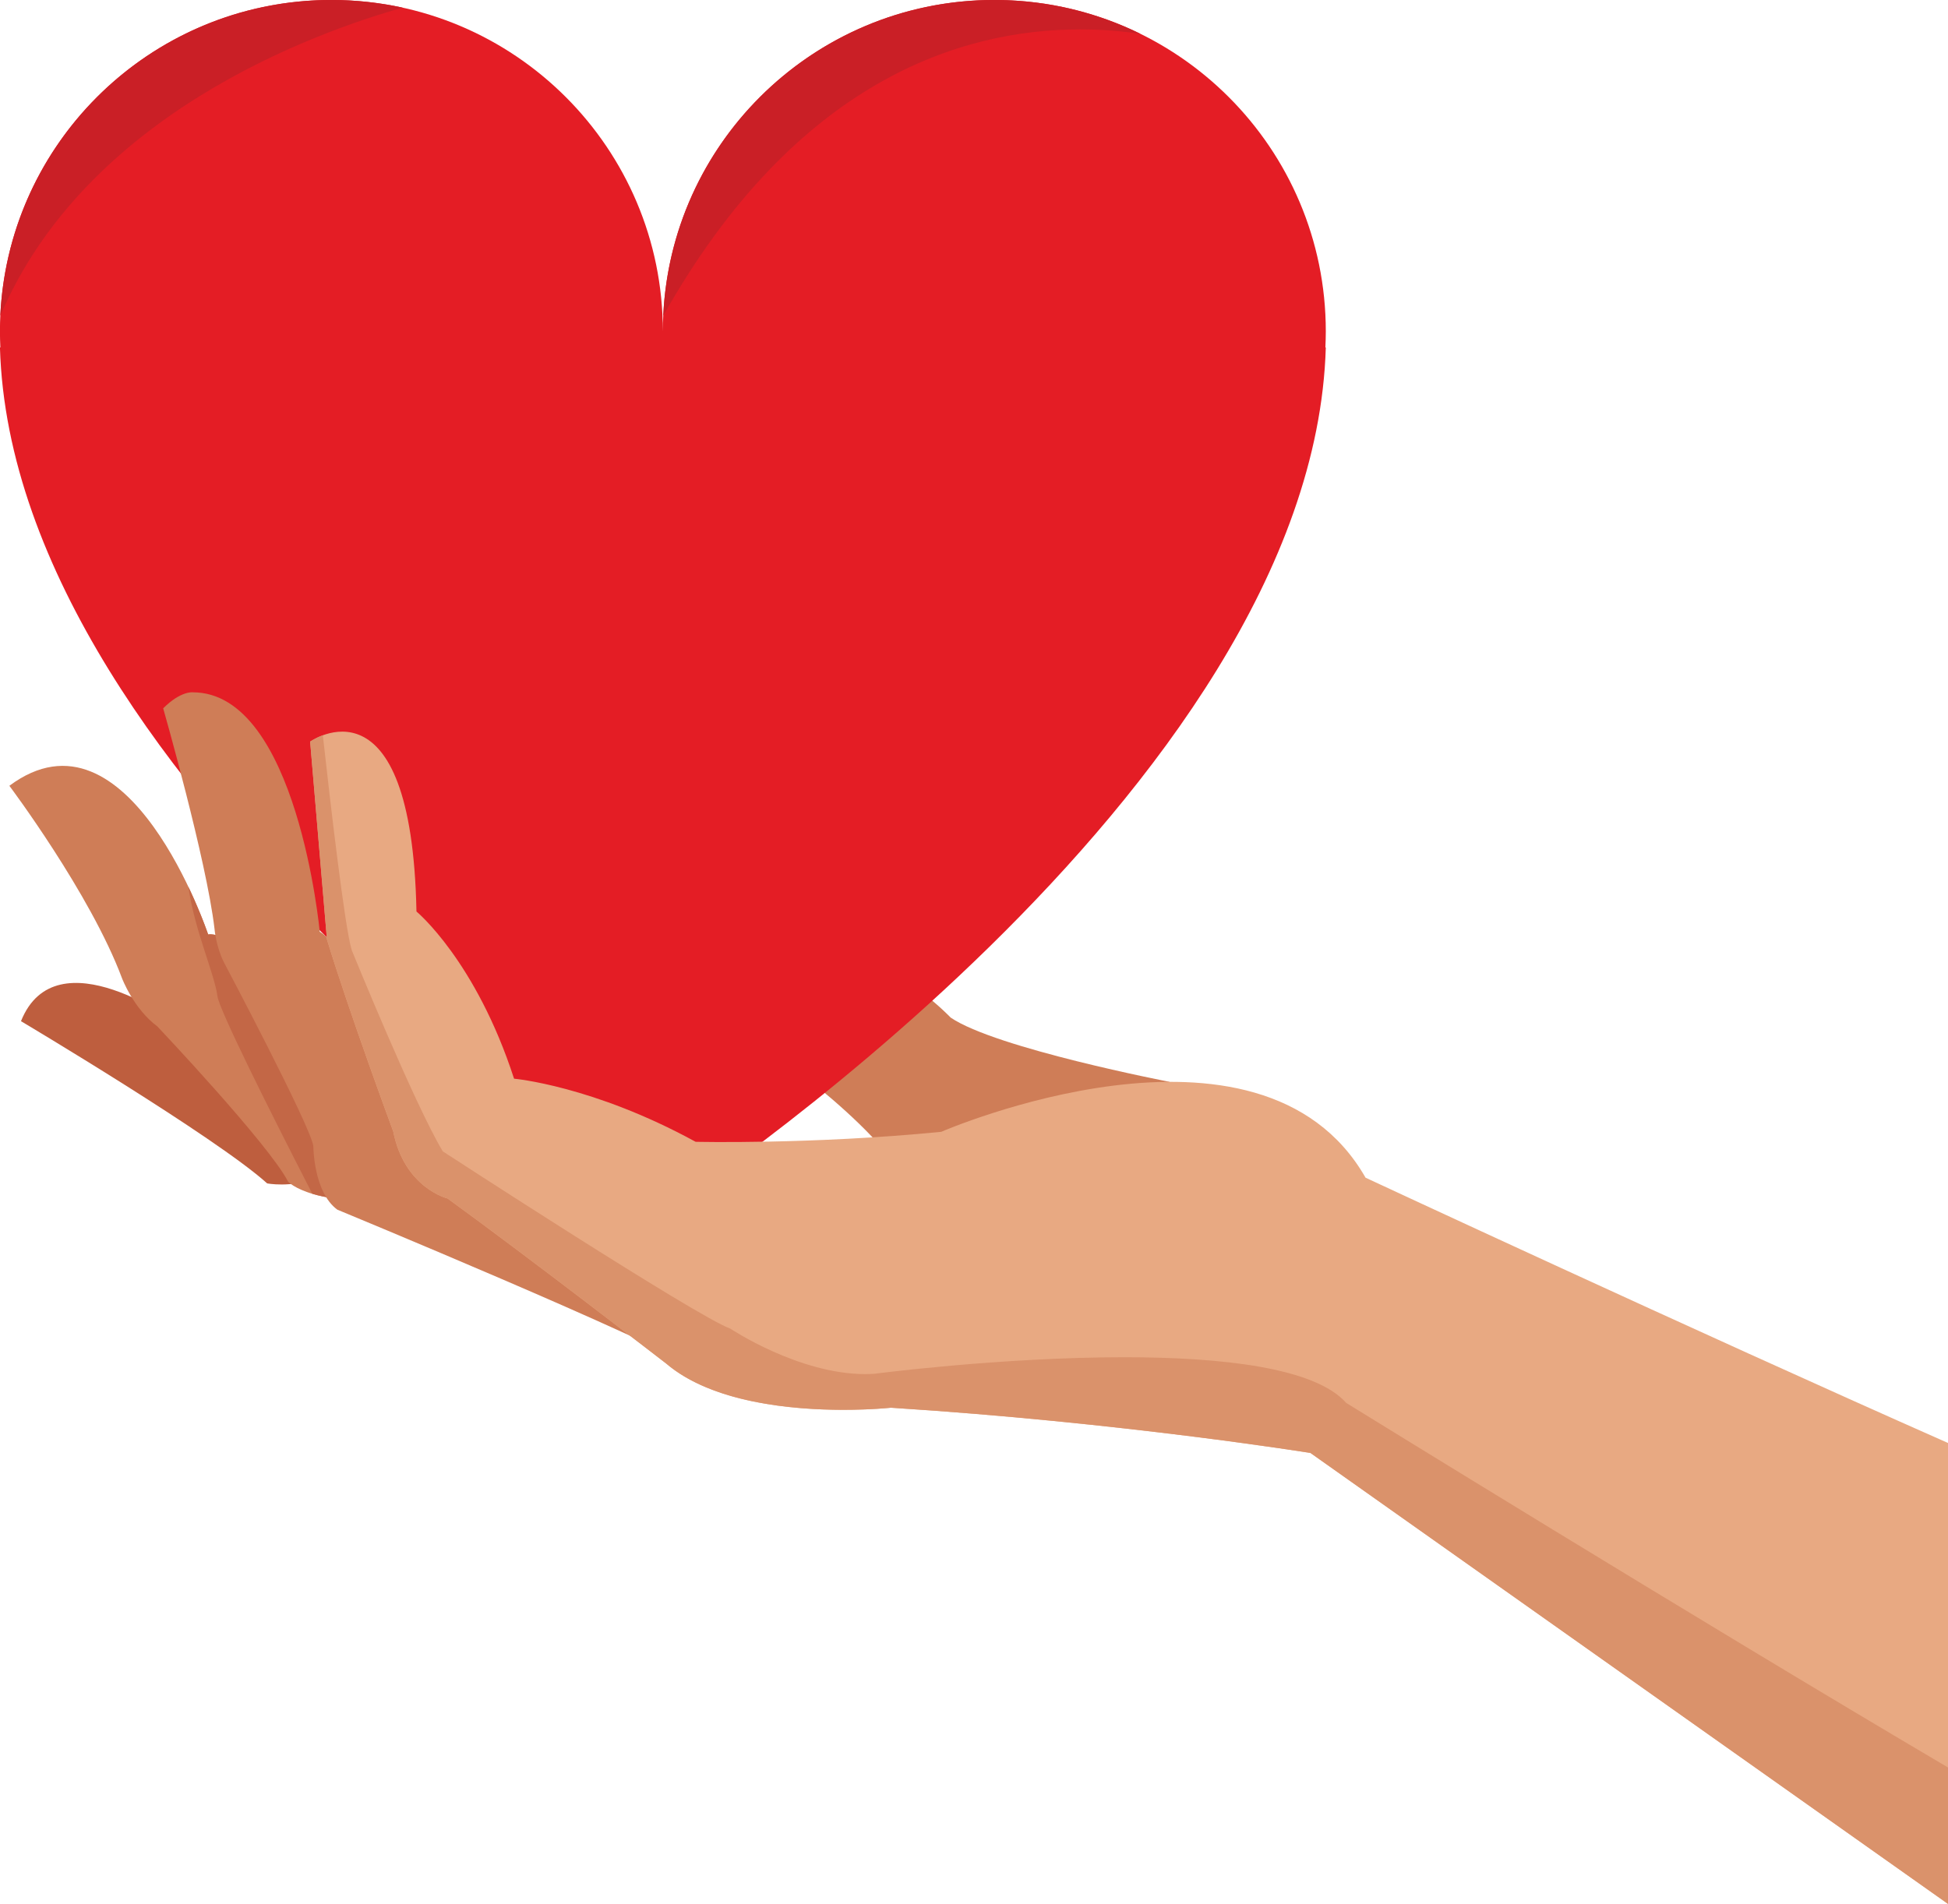 <?xml version="1.0" encoding="UTF-8"?><svg xmlns="http://www.w3.org/2000/svg" xmlns:xlink="http://www.w3.org/1999/xlink" height="261.2" preserveAspectRatio="xMidYMid meet" version="1.0" viewBox="79.0 82.0 267.2 261.2" width="267.2" zoomAndPan="magnify"><g><g id="change1_1"><path d="M 103.574 222.535 C 103.574 222.535 86.699 210.043 81.879 222.098 C 81.879 222.098 108.574 237.977 115.645 244.352 C 115.645 244.352 118.699 244.98 122.645 243.668 L 103.574 222.535" fill="#be5e3e"/></g><g id="change2_1"><path d="M 239.445 230.426 C 239.445 230.426 215.559 225.82 209.391 221.598 C 209.391 221.598 203.23 215.051 195.066 212.562 C 195.066 212.562 182.027 192.184 169.867 197.988 C 169.867 197.988 165.648 200.02 168.441 207.414 C 168.441 207.414 169.758 210.059 182.246 224.398 C 182.246 224.398 199.672 236.23 203.465 244.559 L 239.445 230.426" fill="#cf7d57"/></g><g id="change2_2"><path d="M 118.371 214.812 C 118.371 214.812 109.5 209.758 107.551 210.203 C 107.551 210.203 96.664 177.605 80.285 189.805 C 80.285 189.805 91.402 204.605 95.73 216.195 C 95.73 216.195 97.305 220.383 100.582 222.816 C 100.582 222.816 115.898 239.004 118.516 244.113 C 118.516 244.113 121.918 247.965 136.645 246.406 C 151.367 244.848 118.371 214.812 118.371 214.812" fill="#cf7d57"/></g><g id="change3_1"><path d="M 169.922 127.461 C 169.922 102.352 149.566 81.996 124.457 81.996 C 99.348 81.996 78.992 102.352 78.992 127.461 C 78.992 128.199 79.016 128.938 79.047 129.668 L 78.992 129.668 C 80.758 190.582 169.922 248.406 169.922 248.406 C 169.922 248.406 259.09 190.582 260.855 129.668 L 260.797 129.668 C 260.832 128.938 260.855 128.199 260.855 127.461 C 260.855 102.352 240.5 81.996 215.391 81.996 C 190.277 81.996 169.922 102.352 169.922 127.461" fill="#e41d25"/></g><g id="change4_1"><path d="M 120.047 82.207 L 120.047 82.207 M 120.078 82.203 L 120.082 82.203 C 120.078 82.203 120.082 82.203 120.078 82.203 M 120.113 82.199 C 120.113 82.199 120.117 82.199 120.117 82.199 C 120.117 82.199 120.113 82.199 120.113 82.199 M 120.148 82.195 C 120.152 82.195 120.148 82.195 120.152 82.195 C 120.152 82.195 120.148 82.195 120.148 82.195 M 120.184 82.195 C 120.184 82.191 120.188 82.191 120.188 82.191 C 120.188 82.191 120.184 82.191 120.184 82.195 M 120.219 82.191 L 120.223 82.191 C 120.223 82.191 120.219 82.191 120.219 82.191 M 120.254 82.188 C 120.254 82.188 120.254 82.188 120.258 82.188 C 120.258 82.188 120.254 82.188 120.254 82.188 M 120.289 82.184 L 120.293 82.184 C 120.289 82.184 120.289 82.184 120.289 82.184 M 120.324 82.18 C 120.324 82.18 120.324 82.18 120.328 82.18 L 120.324 82.18 M 120.359 82.176 C 120.359 82.176 120.359 82.176 120.363 82.176 C 120.359 82.176 120.359 82.176 120.359 82.176 M 120.391 82.176 C 120.395 82.176 120.398 82.176 120.398 82.176 C 120.398 82.176 120.395 82.176 120.391 82.176 M 120.43 82.172 C 120.43 82.172 120.43 82.172 120.434 82.172 C 120.43 82.172 120.43 82.172 120.43 82.172 M 120.465 82.168 L 120.465 82.168 M 120.949 82.129 C 120.949 82.129 120.953 82.129 120.953 82.129 C 120.953 82.129 120.949 82.129 120.949 82.129 M 120.988 82.125 L 120.988 82.125 M 121.023 82.121 L 121.023 82.121 M 121.059 82.121 L 121.059 82.121 M 121.09 82.117 C 121.094 82.117 121.094 82.117 121.098 82.117 C 121.094 82.117 121.094 82.117 121.09 82.117 M 121.125 82.113 C 121.129 82.113 121.129 82.113 121.133 82.113 C 121.129 82.113 121.129 82.113 121.125 82.113 M 121.16 82.113 C 121.164 82.113 121.164 82.113 121.168 82.113 C 121.164 82.113 121.164 82.113 121.16 82.113 M 121.195 82.109 C 121.199 82.109 121.199 82.109 121.203 82.109 C 121.199 82.109 121.199 82.109 121.195 82.109 M 121.23 82.109 C 121.23 82.109 121.234 82.105 121.238 82.105 C 121.234 82.105 121.23 82.109 121.23 82.109 M 121.266 82.105 C 121.266 82.105 121.27 82.105 121.273 82.105 C 121.27 82.105 121.27 82.105 121.266 82.105 M 121.301 82.102 C 121.305 82.102 121.305 82.102 121.309 82.102 C 121.305 82.102 121.305 82.102 121.301 82.102 M 121.336 82.102 C 121.34 82.102 121.34 82.102 121.344 82.102 C 121.34 82.102 121.34 82.102 121.336 82.102 M 121.371 82.098 C 121.375 82.098 121.379 82.098 121.379 82.098 C 121.379 82.098 121.375 82.098 121.371 82.098 M 121.406 82.098 C 121.406 82.098 121.414 82.094 121.414 82.094 C 121.414 82.094 121.406 82.098 121.406 82.098 M 121.441 82.094 C 121.445 82.094 121.449 82.094 121.449 82.094 C 121.449 82.094 121.445 82.094 121.441 82.094 M 121.477 82.09 C 121.48 82.09 121.484 82.09 121.484 82.09 C 121.48 82.09 121.48 82.09 121.477 82.09 M 121.512 82.09 C 121.516 82.09 121.52 82.09 121.523 82.09 C 121.52 82.09 121.516 82.09 121.512 82.09 M 121.547 82.086 C 121.551 82.086 121.555 82.086 121.559 82.086 C 121.555 82.086 121.551 82.086 121.547 82.086 M 121.582 82.086 C 121.586 82.086 121.59 82.086 121.594 82.086 C 121.59 82.086 121.586 82.086 121.582 82.086 M 121.621 82.082 C 121.621 82.082 121.625 82.082 121.625 82.082 C 121.625 82.082 121.621 82.082 121.621 82.082 M 121.656 82.078 C 121.656 82.078 121.66 82.078 121.66 82.078 C 121.66 82.078 121.656 82.078 121.656 82.078 M 121.691 82.078 C 121.691 82.078 121.695 82.078 121.699 82.078 C 121.695 82.078 121.691 82.078 121.691 82.078 M 121.727 82.074 C 121.727 82.074 121.73 82.074 121.73 82.074 C 121.727 82.074 121.73 82.074 121.727 82.074 M 121.762 82.074 C 121.762 82.074 121.766 82.074 121.766 82.074 C 121.766 82.074 121.762 82.074 121.762 82.074 M 121.797 82.07 C 121.797 82.07 121.801 82.07 121.805 82.07 C 121.801 82.07 121.797 82.07 121.797 82.07 M 121.832 82.07 C 121.832 82.07 121.836 82.07 121.84 82.07 C 121.836 82.07 121.832 82.07 121.832 82.07 M 122.105 82.055 C 122.105 82.055 122.113 82.055 122.117 82.055 C 122.113 82.055 122.105 82.055 122.105 82.055 M 122.137 82.055 C 122.141 82.055 122.148 82.055 122.152 82.055 C 122.148 82.055 122.141 82.055 122.137 82.055 M 122.18 82.051 C 122.18 82.051 122.184 82.051 122.188 82.051 C 122.184 82.051 122.18 82.051 122.18 82.051 M 122.211 82.051 C 122.215 82.051 122.219 82.051 122.223 82.051 C 122.219 82.051 122.215 82.051 122.211 82.051 M 122.246 82.047 C 122.25 82.047 122.254 82.047 122.258 82.047 C 122.254 82.047 122.25 82.047 122.246 82.047 M 122.277 82.047 C 122.285 82.047 122.289 82.047 122.297 82.047 C 122.289 82.047 122.285 82.047 122.277 82.047 M 122.316 82.047 C 122.32 82.047 122.324 82.043 122.328 82.043 C 122.324 82.043 122.32 82.047 122.316 82.047 M 122.352 82.043 C 122.355 82.043 122.359 82.043 122.367 82.043 C 122.359 82.043 122.355 82.043 122.352 82.043 M 122.387 82.039 C 122.391 82.039 122.398 82.039 122.402 82.039 C 122.398 82.039 122.395 82.039 122.387 82.039 M 122.422 82.039 C 122.426 82.039 122.434 82.039 122.438 82.039 C 122.434 82.039 122.426 82.039 122.422 82.039 M 122.461 82.039 C 122.465 82.039 122.469 82.039 122.473 82.035 C 122.469 82.039 122.465 82.039 122.461 82.039 M 122.492 82.035 C 122.5 82.035 122.504 82.035 122.508 82.035 C 122.504 82.035 122.5 82.035 122.492 82.035 M 122.531 82.035 C 122.535 82.035 122.539 82.035 122.547 82.035 C 122.539 82.035 122.535 82.035 122.531 82.035 M 122.566 82.035 C 122.57 82.035 122.574 82.031 122.582 82.031 C 122.574 82.031 122.57 82.035 122.566 82.035 M 122.602 82.031 C 122.609 82.031 122.609 82.031 122.617 82.031 C 122.609 82.031 122.609 82.031 122.602 82.031 M 122.637 82.031 C 122.641 82.031 122.648 82.031 122.652 82.031 C 122.648 82.031 122.641 82.031 122.637 82.031 M 122.672 82.031 C 122.68 82.027 122.684 82.027 122.691 82.027 C 122.684 82.027 122.68 82.027 122.672 82.031 M 122.707 82.027 C 122.715 82.027 122.719 82.027 122.727 82.027 C 122.719 82.027 122.715 82.027 122.707 82.027 M 122.746 82.027 C 122.75 82.027 122.758 82.027 122.762 82.027 C 122.758 82.027 122.75 82.027 122.746 82.027 M 122.781 82.023 C 122.785 82.023 122.793 82.023 122.797 82.023 C 122.793 82.023 122.785 82.023 122.781 82.023 M 122.816 82.023 C 122.82 82.023 122.828 82.023 122.832 82.023 C 122.828 82.023 122.824 82.023 122.816 82.023 M 122.852 82.023 C 122.859 82.023 122.863 82.023 122.871 82.023 C 122.863 82.023 122.859 82.023 122.852 82.023 M 122.887 82.023 C 122.895 82.02 122.898 82.02 122.906 82.02 C 122.898 82.02 122.895 82.02 122.887 82.023 M 122.926 82.02 C 122.93 82.02 122.934 82.02 122.941 82.02 C 122.934 82.02 122.93 82.02 122.926 82.02 M 122.961 82.02 C 122.969 82.02 122.973 82.02 122.98 82.02 C 122.973 82.02 122.965 82.02 122.961 82.02 M 122.996 82.02 C 123.004 82.02 123.008 82.02 123.016 82.02 C 123.008 82.02 123 82.02 122.996 82.02 M 123.031 82.016 C 123.039 82.016 123.043 82.016 123.051 82.016 C 123.043 82.016 123.035 82.016 123.031 82.016 M 123.066 82.016 C 123.074 82.016 123.078 82.016 123.086 82.016 C 123.078 82.016 123.074 82.016 123.066 82.016 M 123.105 82.016 C 123.109 82.016 123.117 82.016 123.125 82.016 C 123.117 82.016 123.109 82.016 123.105 82.016 M 123.141 82.016 C 123.148 82.016 123.16 82.012 123.172 82.012 C 123.16 82.012 123.148 82.016 123.141 82.016 M 123.176 82.012 C 123.211 82.012 123.25 82.012 123.285 82.012 C 123.246 82.012 123.211 82.012 123.176 82.012 M 123.289 82.012 C 123.297 82.012 123.309 82.008 123.32 82.008 C 123.309 82.008 123.301 82.012 123.289 82.012 M 123.336 82.008 C 123.34 82.008 123.352 82.008 123.355 82.008 C 123.348 82.008 123.344 82.008 123.336 82.008 M 123.371 82.008 C 123.379 82.008 123.383 82.008 123.391 82.008 C 123.387 82.008 123.379 82.008 123.371 82.008 M 123.41 82.008 C 123.414 82.008 123.422 82.008 123.43 82.008 C 123.422 82.008 123.414 82.008 123.41 82.008 M 123.445 82.008 C 123.453 82.008 123.457 82.008 123.465 82.008 C 123.457 82.008 123.453 82.008 123.445 82.008 M 123.484 82.004 C 123.488 82.004 123.492 82.004 123.5 82.004 C 123.492 82.004 123.488 82.004 123.484 82.004 M 123.516 82.004 C 123.523 82.004 123.531 82.004 123.535 82.004 C 123.531 82.004 123.523 82.004 123.516 82.004 M 123.551 82.004 C 123.559 82.004 123.566 82.004 123.574 82.004 C 123.566 82.004 123.559 82.004 123.551 82.004 M 123.59 82.004 C 123.594 82.004 123.602 82.004 123.609 82.004 C 123.602 82.004 123.598 82.004 123.59 82.004 M 123.625 82.004 C 123.633 82.004 123.637 82.004 123.645 82.004 C 123.637 82.004 123.633 82.004 123.625 82.004 M 123.66 82.004 C 123.668 82.004 123.672 82.004 123.68 82.004 C 123.672 82.004 123.668 82.004 123.66 82.004 M 123.695 82.004 C 123.703 82 123.711 82 123.719 82 C 123.711 82 123.703 82 123.695 82.004 M 123.734 82 C 123.738 82 123.746 82 123.754 82 C 123.746 82 123.738 82 123.734 82 M 123.77 82 C 123.777 82 123.781 82 123.789 82 C 123.781 82 123.777 82 123.77 82 M 123.809 82 C 123.812 82 123.816 82 123.824 82 C 123.816 82 123.812 82 123.809 82 M 123.844 82 C 123.848 82 123.855 82 123.859 82 C 123.855 82 123.848 82 123.844 82 M 123.879 82 C 123.883 82 123.891 81.996 123.898 81.996 C 123.891 81.996 123.887 82 123.879 82 M 123.914 81.996 C 123.922 81.996 123.93 81.996 123.934 81.996 C 123.93 81.996 123.922 81.996 123.914 81.996 M 123.949 81.996 C 123.957 81.996 123.965 81.996 123.969 81.996 C 123.965 81.996 123.957 81.996 123.949 81.996 M 123.988 81.996 C 123.992 81.996 124 81.996 124.008 81.996 C 124 81.996 123.996 81.996 123.988 81.996 M 124.023 81.996 C 124.027 81.996 124.035 81.996 124.043 81.996 C 124.035 81.996 124.031 81.996 124.023 81.996 M 124.059 81.996 C 124.066 81.996 124.074 81.996 124.078 81.996 C 124.07 81.996 124.066 81.996 124.059 81.996 M 124.094 81.996 C 124.102 81.996 124.109 81.996 124.113 81.996 C 124.109 81.996 124.102 81.996 124.094 81.996 M 124.133 81.996 C 124.137 81.996 124.145 81.996 124.152 81.996 C 124.145 81.996 124.137 81.996 124.133 81.996 M 124.168 81.996 C 124.176 81.996 124.18 81.996 124.188 81.996 C 124.18 81.996 124.176 81.996 124.168 81.996 M 124.203 81.996 C 124.211 81.996 124.219 81.996 124.223 81.996 C 124.219 81.996 124.211 81.996 124.203 81.996 M 124.242 81.996 C 124.246 81.996 124.254 81.996 124.262 81.996 C 124.254 81.996 124.246 81.996 124.242 81.996 M 124.277 81.996 C 124.285 81.996 124.289 81.996 124.297 81.996 C 124.289 81.996 124.281 81.996 124.277 81.996 M 124.617 81.996 L 124.613 81.996 C 124.613 81.996 124.617 81.996 124.617 81.996 M 124.312 81.996 C 124.32 81.996 124.328 81.996 124.336 81.996 C 124.324 81.996 124.32 81.996 124.312 81.996 M 124.582 81.996 C 124.578 81.996 124.578 81.996 124.574 81.996 C 124.574 81.996 124.578 81.996 124.582 81.996 M 124.348 81.996 C 124.355 81.996 124.363 81.996 124.367 81.996 C 124.359 81.996 124.355 81.996 124.348 81.996 M 124.543 81.996 C 124.539 81.996 124.539 81.996 124.535 81.996 C 124.539 81.996 124.539 81.996 124.543 81.996 M 124.387 81.996 C 124.391 81.996 124.398 81.996 124.402 81.996 C 124.398 81.996 124.391 81.996 124.387 81.996 M 124.504 81.996 C 124.5 81.996 124.5 81.996 124.496 81.996 C 124.5 81.996 124.504 81.996 124.504 81.996 M 124.422 81.996 C 124.434 81.996 124.445 81.996 124.457 81.996 C 124.445 81.996 124.434 81.996 124.422 81.996" fill="#d9d9d7"/></g><g id="change5_1"><path d="M 79.043 125.309 C 80.102 102.672 97.711 84.359 120.047 82.207 C 120.059 82.203 120.066 82.203 120.078 82.203 C 120.082 82.203 120.078 82.203 120.082 82.203 C 120.094 82.203 120.102 82.199 120.113 82.199 C 120.113 82.199 120.117 82.199 120.117 82.199 C 120.129 82.199 120.141 82.199 120.148 82.195 C 120.148 82.195 120.152 82.195 120.152 82.195 C 120.16 82.195 120.172 82.195 120.184 82.195 C 120.184 82.191 120.188 82.191 120.188 82.191 C 120.199 82.191 120.207 82.191 120.219 82.191 C 120.219 82.191 120.223 82.191 120.223 82.191 C 120.23 82.188 120.242 82.188 120.254 82.188 C 120.254 82.188 120.258 82.188 120.258 82.188 C 120.27 82.188 120.277 82.184 120.289 82.184 C 120.289 82.184 120.289 82.184 120.293 82.184 C 120.305 82.184 120.312 82.184 120.324 82.18 L 120.328 82.18 C 120.336 82.18 120.348 82.18 120.359 82.176 C 120.359 82.176 120.359 82.176 120.363 82.176 C 120.371 82.176 120.383 82.176 120.391 82.176 C 120.395 82.176 120.398 82.176 120.398 82.176 C 120.41 82.172 120.418 82.172 120.43 82.172 C 120.43 82.172 120.43 82.172 120.434 82.172 C 120.441 82.172 120.453 82.168 120.465 82.168 C 120.629 82.152 120.785 82.141 120.949 82.129 C 120.949 82.129 120.953 82.129 120.953 82.129 C 120.965 82.129 120.977 82.129 120.988 82.125 C 121 82.125 121.012 82.125 121.023 82.121 C 121.035 82.121 121.047 82.121 121.059 82.121 C 121.07 82.121 121.082 82.117 121.09 82.117 C 121.094 82.117 121.094 82.117 121.098 82.117 C 121.105 82.117 121.117 82.117 121.125 82.113 C 121.129 82.113 121.129 82.113 121.133 82.113 C 121.141 82.113 121.148 82.113 121.16 82.113 C 121.164 82.113 121.164 82.113 121.168 82.113 C 121.176 82.113 121.188 82.109 121.195 82.109 C 121.199 82.109 121.199 82.109 121.203 82.109 C 121.211 82.109 121.219 82.109 121.23 82.109 C 121.23 82.109 121.234 82.105 121.238 82.105 C 121.246 82.105 121.254 82.105 121.266 82.105 C 121.27 82.105 121.27 82.105 121.273 82.105 C 121.281 82.105 121.289 82.105 121.301 82.102 C 121.305 82.102 121.305 82.102 121.309 82.102 C 121.316 82.102 121.328 82.102 121.336 82.102 C 121.34 82.102 121.34 82.102 121.344 82.102 C 121.352 82.102 121.363 82.098 121.371 82.098 C 121.375 82.098 121.379 82.098 121.379 82.098 C 121.391 82.098 121.398 82.098 121.406 82.098 C 121.406 82.098 121.414 82.094 121.414 82.094 C 121.426 82.094 121.434 82.094 121.441 82.094 C 121.445 82.094 121.449 82.094 121.449 82.094 C 121.461 82.094 121.469 82.094 121.477 82.09 C 121.48 82.09 121.48 82.09 121.484 82.09 C 121.496 82.09 121.504 82.09 121.512 82.09 C 121.516 82.09 121.52 82.09 121.523 82.09 C 121.531 82.09 121.539 82.086 121.547 82.086 C 121.551 82.086 121.555 82.086 121.559 82.086 C 121.566 82.086 121.574 82.086 121.582 82.086 C 121.586 82.086 121.59 82.086 121.594 82.086 C 121.602 82.082 121.609 82.082 121.621 82.082 C 121.621 82.082 121.625 82.082 121.625 82.082 C 121.637 82.082 121.645 82.082 121.656 82.078 C 121.656 82.078 121.66 82.078 121.66 82.078 C 121.672 82.078 121.68 82.078 121.691 82.078 C 121.691 82.078 121.695 82.078 121.699 82.078 C 121.707 82.078 121.715 82.078 121.727 82.074 C 121.73 82.074 121.727 82.074 121.73 82.074 C 121.742 82.074 121.75 82.074 121.762 82.074 C 121.762 82.074 121.766 82.074 121.766 82.074 C 121.773 82.074 121.785 82.07 121.797 82.07 C 121.797 82.07 121.801 82.07 121.805 82.07 C 121.812 82.07 121.82 82.07 121.832 82.07 C 121.832 82.07 121.836 82.07 121.84 82.07 C 121.93 82.062 122.016 82.059 122.105 82.055 C 122.105 82.055 122.113 82.055 122.117 82.055 C 122.121 82.055 122.129 82.055 122.137 82.055 C 122.141 82.055 122.148 82.055 122.152 82.055 C 122.16 82.051 122.168 82.051 122.18 82.051 C 122.18 82.051 122.184 82.051 122.188 82.051 C 122.195 82.051 122.203 82.051 122.211 82.051 C 122.215 82.051 122.219 82.051 122.223 82.051 C 122.23 82.051 122.238 82.047 122.246 82.047 C 122.25 82.047 122.254 82.047 122.258 82.047 C 122.266 82.047 122.273 82.047 122.277 82.047 C 122.285 82.047 122.289 82.047 122.297 82.047 C 122.301 82.047 122.309 82.047 122.316 82.047 C 122.32 82.047 122.324 82.043 122.328 82.043 C 122.336 82.043 122.344 82.043 122.352 82.043 C 122.355 82.043 122.359 82.043 122.367 82.043 C 122.371 82.043 122.379 82.043 122.387 82.039 C 122.395 82.039 122.398 82.039 122.402 82.039 C 122.41 82.039 122.414 82.039 122.422 82.039 C 122.426 82.039 122.434 82.039 122.438 82.039 C 122.445 82.039 122.449 82.039 122.461 82.039 C 122.465 82.039 122.469 82.039 122.473 82.035 C 122.48 82.035 122.488 82.035 122.492 82.035 C 122.5 82.035 122.504 82.035 122.508 82.035 C 122.516 82.035 122.523 82.035 122.531 82.035 C 122.535 82.035 122.539 82.035 122.547 82.035 C 122.551 82.035 122.559 82.035 122.566 82.035 C 122.57 82.035 122.574 82.031 122.582 82.031 C 122.59 82.031 122.598 82.031 122.602 82.031 C 122.609 82.031 122.609 82.031 122.617 82.031 C 122.621 82.031 122.633 82.031 122.637 82.031 C 122.641 82.031 122.648 82.031 122.652 82.031 C 122.66 82.031 122.664 82.031 122.672 82.031 C 122.68 82.027 122.684 82.027 122.691 82.027 C 122.695 82.027 122.703 82.027 122.707 82.027 C 122.715 82.027 122.719 82.027 122.727 82.027 C 122.734 82.027 122.738 82.027 122.746 82.027 C 122.75 82.027 122.758 82.027 122.762 82.027 C 122.77 82.027 122.773 82.027 122.781 82.023 C 122.785 82.023 122.793 82.023 122.797 82.023 C 122.805 82.023 122.809 82.023 122.816 82.023 C 122.824 82.023 122.828 82.023 122.832 82.023 C 122.84 82.023 122.848 82.023 122.852 82.023 C 122.859 82.023 122.863 82.023 122.871 82.023 C 122.875 82.023 122.883 82.023 122.887 82.023 C 122.895 82.02 122.898 82.02 122.906 82.02 C 122.91 82.02 122.918 82.02 122.926 82.02 C 122.93 82.02 122.934 82.02 122.941 82.02 C 122.945 82.02 122.953 82.02 122.961 82.02 C 122.965 82.02 122.973 82.02 122.98 82.02 C 122.984 82.02 122.992 82.02 122.996 82.02 C 123 82.02 123.008 82.02 123.016 82.02 C 123.02 82.02 123.027 82.016 123.031 82.016 C 123.035 82.016 123.043 82.016 123.051 82.016 C 123.055 82.016 123.059 82.016 123.066 82.016 C 123.074 82.016 123.078 82.016 123.086 82.016 C 123.094 82.016 123.098 82.016 123.105 82.016 C 123.109 82.016 123.117 82.016 123.125 82.016 C 123.133 82.016 123.137 82.016 123.141 82.016 C 123.148 82.016 123.16 82.012 123.172 82.012 C 123.172 82.012 123.176 82.012 123.176 82.012 C 123.211 82.012 123.246 82.012 123.285 82.012 C 123.285 82.012 123.285 82.012 123.289 82.012 C 123.301 82.012 123.309 82.008 123.32 82.008 C 123.324 82.008 123.328 82.008 123.336 82.008 C 123.344 82.008 123.348 82.008 123.355 82.008 C 123.363 82.008 123.367 82.008 123.371 82.008 C 123.379 82.008 123.387 82.008 123.391 82.008 C 123.398 82.008 123.402 82.008 123.41 82.008 C 123.414 82.008 123.422 82.008 123.43 82.008 C 123.434 82.008 123.441 82.008 123.445 82.008 C 123.453 82.008 123.457 82.008 123.465 82.008 C 123.469 82.008 123.477 82.004 123.484 82.004 C 123.488 82.004 123.492 82.004 123.5 82.004 C 123.508 82.004 123.512 82.004 123.516 82.004 C 123.523 82.004 123.531 82.004 123.535 82.004 C 123.543 82.004 123.547 82.004 123.551 82.004 C 123.559 82.004 123.566 82.004 123.574 82.004 C 123.578 82.004 123.582 82.004 123.59 82.004 C 123.598 82.004 123.602 82.004 123.609 82.004 C 123.613 82.004 123.617 82.004 123.625 82.004 C 123.633 82.004 123.637 82.004 123.645 82.004 C 123.648 82.004 123.656 82.004 123.66 82.004 C 123.668 82.004 123.672 82.004 123.68 82.004 C 123.684 82.004 123.691 82.004 123.695 82.004 C 123.703 82 123.711 82 123.719 82 C 123.723 82 123.727 82 123.734 82 C 123.738 82 123.746 82 123.754 82 C 123.758 82 123.766 82 123.77 82 C 123.777 82 123.781 82 123.789 82 C 123.793 82 123.801 82 123.809 82 C 123.812 82 123.816 82 123.824 82 C 123.828 82 123.836 82 123.844 82 C 123.848 82 123.855 82 123.859 82 C 123.867 82 123.871 82 123.879 82 C 123.887 82 123.891 81.996 123.898 81.996 C 123.902 81.996 123.91 81.996 123.914 81.996 C 123.922 81.996 123.93 81.996 123.934 81.996 C 123.941 81.996 123.945 81.996 123.949 81.996 C 123.957 81.996 123.965 81.996 123.969 81.996 C 123.973 81.996 123.984 81.996 123.988 81.996 C 123.996 81.996 124 81.996 124.008 81.996 C 124.012 81.996 124.016 81.996 124.023 81.996 C 124.031 81.996 124.035 81.996 124.043 81.996 C 124.047 81.996 124.055 81.996 124.059 81.996 C 124.066 81.996 124.07 81.996 124.078 81.996 C 124.086 81.996 124.09 81.996 124.094 81.996 C 124.102 81.996 124.109 81.996 124.113 81.996 C 124.121 81.996 124.125 81.996 124.133 81.996 C 124.137 81.996 124.145 81.996 124.152 81.996 C 124.156 81.996 124.164 81.996 124.168 81.996 C 124.176 81.996 124.18 81.996 124.188 81.996 C 124.191 81.996 124.199 81.996 124.203 81.996 C 124.211 81.996 124.219 81.996 124.223 81.996 C 124.23 81.996 124.234 81.996 124.242 81.996 C 124.246 81.996 124.254 81.996 124.262 81.996 C 124.266 81.996 124.273 81.996 124.277 81.996 C 124.281 81.996 124.289 81.996 124.297 81.996 C 124.305 81.996 124.309 81.996 124.312 81.996 C 124.32 81.996 124.324 81.996 124.336 81.996 C 124.34 81.996 124.344 81.996 124.348 81.996 C 124.355 81.996 124.359 81.996 124.367 81.996 C 124.375 81.996 124.379 81.996 124.387 81.996 C 124.391 81.996 124.398 81.996 124.402 81.996 C 124.41 81.996 124.414 81.996 124.422 81.996 C 124.434 81.996 124.445 81.996 124.457 81.996 C 124.473 81.996 124.484 81.996 124.496 81.996 C 124.5 81.996 124.5 81.996 124.504 81.996 C 124.516 81.996 124.523 81.996 124.535 81.996 C 124.539 81.996 124.539 81.996 124.543 81.996 C 124.555 81.996 124.562 81.996 124.574 81.996 C 124.578 81.996 124.578 81.996 124.582 81.996 C 124.594 81.996 124.602 81.996 124.613 81.996 L 124.617 81.996 C 127.914 82.008 131.129 82.371 134.223 83.051 C 121.953 86.512 90.793 97.781 79.043 125.309" fill="#ca1f26"/></g><g id="change4_2"><path d="M 213.328 82.039 L 213.328 82.039 M 213.363 82.039 L 213.363 82.039 M 213.434 82.035 L 213.434 82.035 M 213.469 82.035 L 213.473 82.035 C 213.469 82.035 213.469 82.035 213.469 82.035 M 213.504 82.035 C 213.504 82.035 213.504 82.035 213.508 82.031 C 213.504 82.035 213.504 82.035 213.504 82.035 M 213.539 82.031 L 213.543 82.031 L 213.539 82.031 M 213.57 82.031 C 213.574 82.031 213.574 82.031 213.578 82.031 C 213.574 82.031 213.574 82.031 213.57 82.031 M 213.609 82.027 C 213.609 82.027 213.609 82.027 213.613 82.027 C 213.613 82.027 213.609 82.027 213.609 82.027 M 213.645 82.027 C 213.645 82.027 213.648 82.027 213.652 82.027 C 213.648 82.027 213.645 82.027 213.645 82.027 M 213.68 82.027 C 213.68 82.027 213.684 82.027 213.684 82.027 C 213.684 82.027 213.68 82.027 213.68 82.027 M 213.715 82.023 C 213.715 82.023 213.719 82.023 213.723 82.023 C 213.719 82.023 213.719 82.023 213.715 82.023 M 213.75 82.023 C 213.754 82.023 213.754 82.023 213.758 82.023 C 213.754 82.023 213.754 82.023 213.75 82.023 M 213.785 82.023 C 213.789 82.023 213.789 82.023 213.793 82.023 C 213.789 82.023 213.789 82.023 213.785 82.023 M 213.82 82.023 C 213.824 82.02 213.824 82.02 213.828 82.02 C 213.824 82.02 213.824 82.02 213.82 82.023 M 213.855 82.02 C 213.859 82.02 213.863 82.02 213.863 82.02 C 213.863 82.02 213.859 82.02 213.855 82.02 M 213.895 82.02 C 213.895 82.02 213.898 82.02 213.898 82.02 C 213.895 82.02 213.895 82.02 213.895 82.02 M 213.93 82.02 C 213.93 82.02 213.934 82.02 213.934 82.02 C 213.934 82.02 213.93 82.02 213.93 82.02 M 213.965 82.016 L 213.965 82.016 M 214 82.016 L 214.004 82.016 L 214 82.016 M 214.199 82.012 C 214.203 82.012 214.211 82.012 214.215 82.012 C 214.211 82.012 214.207 82.012 214.199 82.012 M 214.246 82.008 C 214.246 82.008 214.246 82.008 214.25 82.008 L 214.246 82.008 M 214.277 82.008 C 214.281 82.008 214.281 82.008 214.285 82.008 C 214.285 82.008 214.277 82.008 214.277 82.008 M 214.312 82.008 C 214.316 82.008 214.316 82.008 214.32 82.008 C 214.316 82.008 214.316 82.008 214.312 82.008 M 214.348 82.008 C 214.348 82.008 214.355 82.008 214.355 82.008 C 214.355 82.008 214.348 82.008 214.348 82.008 M 214.383 82.008 C 214.387 82.008 214.391 82.008 214.395 82.008 C 214.391 82.008 214.387 82.008 214.383 82.008 M 214.418 82.004 C 214.422 82.004 214.426 82.004 214.43 82.004 C 214.426 82.004 214.422 82.004 214.418 82.004 M 214.449 82.004 C 214.453 82.004 214.461 82.004 214.465 82.004 C 214.461 82.004 214.453 82.004 214.449 82.004 M 214.484 82.004 C 214.492 82.004 214.496 82.004 214.504 82.004 C 214.496 82.004 214.492 82.004 214.484 82.004 M 214.52 82.004 C 214.527 82.004 214.531 82.004 214.539 82.004 C 214.531 82.004 214.527 82.004 214.52 82.004 M 214.559 82.004 C 214.562 82.004 214.57 82.004 214.574 82.004 C 214.566 82.004 214.562 82.004 214.559 82.004 M 214.594 82.004 C 214.598 82.004 214.605 82.004 214.609 82.004 C 214.605 82.004 214.598 82.004 214.594 82.004 M 214.629 82.004 C 214.637 82 214.641 82 214.648 82 C 214.641 82 214.637 82 214.629 82.004 M 214.664 82 C 214.672 82 214.68 82 214.684 82 C 214.676 82 214.672 82 214.664 82 M 214.703 82 C 214.707 82 214.711 82 214.719 82 C 214.711 82 214.707 82 214.703 82 M 214.738 82 C 214.742 82 214.746 82 214.754 82 C 214.746 82 214.742 82 214.738 82 M 214.773 82 C 214.781 82 214.785 82 214.789 82 C 214.785 82 214.781 82 214.773 82 M 214.809 82 C 214.816 82 214.82 81.996 214.828 81.996 C 214.82 81.996 214.816 82 214.809 82 M 214.848 81.996 C 214.852 81.996 214.859 81.996 214.863 81.996 C 214.859 81.996 214.852 81.996 214.848 81.996 M 214.883 81.996 C 214.887 81.996 214.895 81.996 214.898 81.996 C 214.895 81.996 214.887 81.996 214.883 81.996 M 214.918 81.996 C 214.926 81.996 214.93 81.996 214.938 81.996 C 214.93 81.996 214.926 81.996 214.918 81.996 M 214.953 81.996 C 214.961 81.996 214.965 81.996 214.973 81.996 C 214.965 81.996 214.961 81.996 214.953 81.996 M 214.988 81.996 C 214.996 81.996 215.004 81.996 215.012 81.996 C 215.004 81.996 214.996 81.996 214.988 81.996 M 215.77 81.996 C 215.766 81.996 215.77 81.996 215.766 81.996 C 215.77 81.996 215.77 81.996 215.77 81.996 M 215.027 81.996 C 215.031 81.996 215.039 81.996 215.047 81.996 C 215.039 81.996 215.031 81.996 215.027 81.996 M 215.062 81.996 C 215.066 81.996 215.074 81.996 215.082 81.996 C 215.074 81.996 215.07 81.996 215.062 81.996 M 215.098 81.996 C 215.105 81.996 215.109 81.996 215.117 81.996 C 215.109 81.996 215.105 81.996 215.098 81.996 M 215.137 81.996 C 215.141 81.996 215.148 81.996 215.152 81.996 C 215.148 81.996 215.141 81.996 215.137 81.996 M 215.172 81.996 C 215.18 81.996 215.184 81.996 215.191 81.996 C 215.184 81.996 215.18 81.996 215.172 81.996 M 215.602 81.996 C 215.598 81.996 215.594 81.996 215.59 81.996 C 215.594 81.996 215.598 81.996 215.602 81.996 M 215.207 81.996 C 215.215 81.996 215.223 81.996 215.227 81.996 C 215.223 81.996 215.215 81.996 215.207 81.996 M 215.562 81.996 C 215.559 81.996 215.555 81.996 215.551 81.996 C 215.555 81.996 215.559 81.996 215.562 81.996 M 215.242 81.996 C 215.25 81.996 215.258 81.996 215.266 81.996 C 215.258 81.996 215.25 81.996 215.242 81.996 M 215.523 81.996 C 215.52 81.996 215.512 81.996 215.508 81.996 C 215.512 81.996 215.52 81.996 215.523 81.996 M 215.281 81.996 C 215.285 81.996 215.293 81.996 215.301 81.996 C 215.293 81.996 215.285 81.996 215.281 81.996 M 215.484 81.996 C 215.477 81.996 215.473 81.996 215.469 81.996 C 215.473 81.996 215.477 81.996 215.484 81.996 M 215.316 81.996 C 215.32 81.996 215.328 81.996 215.336 81.996 C 215.328 81.996 215.324 81.996 215.316 81.996 M 215.441 81.996 C 215.438 81.996 215.434 81.996 215.43 81.996 C 215.434 81.996 215.438 81.996 215.441 81.996 M 215.352 81.996 C 215.363 81.996 215.379 81.996 215.391 81.996 C 215.375 81.996 215.363 81.996 215.352 81.996" fill="#d9d9d7"/></g><g id="change5_2"><path d="M 169.977 125.309 C 171.066 101.883 189.887 83.086 213.328 82.039 C 213.34 82.039 213.352 82.039 213.363 82.039 C 213.387 82.039 213.41 82.035 213.434 82.035 C 213.445 82.035 213.453 82.035 213.469 82.035 C 213.469 82.035 213.469 82.035 213.473 82.035 C 213.48 82.035 213.492 82.035 213.504 82.035 C 213.504 82.035 213.504 82.035 213.508 82.031 C 213.516 82.031 213.527 82.031 213.539 82.031 L 213.543 82.031 C 213.551 82.031 213.562 82.031 213.57 82.031 C 213.574 82.031 213.574 82.031 213.578 82.031 C 213.59 82.031 213.598 82.031 213.609 82.027 C 213.609 82.027 213.613 82.027 213.613 82.027 C 213.621 82.027 213.633 82.027 213.645 82.027 C 213.645 82.027 213.648 82.027 213.652 82.027 C 213.66 82.027 213.668 82.027 213.68 82.027 C 213.68 82.027 213.684 82.027 213.684 82.027 C 213.695 82.027 213.703 82.027 213.715 82.023 C 213.719 82.023 213.719 82.023 213.723 82.023 C 213.73 82.023 213.738 82.023 213.75 82.023 C 213.754 82.023 213.754 82.023 213.758 82.023 C 213.766 82.023 213.777 82.023 213.785 82.023 C 213.789 82.023 213.789 82.023 213.793 82.023 C 213.805 82.023 213.812 82.023 213.82 82.023 C 213.824 82.02 213.824 82.02 213.828 82.02 C 213.84 82.02 213.848 82.02 213.855 82.02 C 213.859 82.02 213.863 82.02 213.863 82.02 C 213.871 82.02 213.883 82.02 213.895 82.02 C 213.895 82.02 213.895 82.02 213.898 82.02 C 213.91 82.02 213.918 82.02 213.93 82.02 C 213.93 82.02 213.934 82.02 213.934 82.02 C 213.945 82.02 213.953 82.016 213.965 82.016 C 213.977 82.016 213.988 82.016 214 82.016 L 214.004 82.016 C 214.07 82.016 214.133 82.012 214.199 82.012 C 214.207 82.012 214.211 82.012 214.215 82.012 C 214.223 82.012 214.234 82.008 214.246 82.008 L 214.25 82.008 C 214.258 82.008 214.27 82.008 214.277 82.008 C 214.277 82.008 214.285 82.008 214.285 82.008 C 214.293 82.008 214.305 82.008 214.312 82.008 C 214.316 82.008 214.316 82.008 214.32 82.008 C 214.328 82.008 214.336 82.008 214.348 82.008 C 214.348 82.008 214.355 82.008 214.355 82.008 C 214.367 82.008 214.371 82.008 214.383 82.008 C 214.387 82.008 214.391 82.008 214.395 82.008 C 214.402 82.008 214.406 82.004 214.418 82.004 C 214.422 82.004 214.426 82.004 214.43 82.004 C 214.438 82.004 214.441 82.004 214.449 82.004 C 214.453 82.004 214.461 82.004 214.465 82.004 C 214.473 82.004 214.48 82.004 214.484 82.004 C 214.492 82.004 214.496 82.004 214.504 82.004 C 214.508 82.004 214.516 82.004 214.52 82.004 C 214.527 82.004 214.531 82.004 214.539 82.004 C 214.543 82.004 214.551 82.004 214.559 82.004 C 214.562 82.004 214.566 82.004 214.574 82.004 C 214.582 82.004 214.586 82.004 214.594 82.004 C 214.598 82.004 214.605 82.004 214.609 82.004 C 214.617 82.004 214.621 82.004 214.629 82.004 C 214.637 82 214.641 82 214.648 82 C 214.652 82 214.66 82 214.664 82 C 214.672 82 214.676 82 214.684 82 C 214.688 82 214.695 82 214.703 82 C 214.707 82 214.711 82 214.719 82 C 214.723 82 214.73 82 214.738 82 C 214.742 82 214.746 82 214.754 82 C 214.762 82 214.77 82 214.773 82 C 214.781 82 214.785 82 214.789 82 C 214.797 82 214.805 82 214.809 82 C 214.816 82 214.82 81.996 214.828 81.996 C 214.832 81.996 214.84 81.996 214.848 81.996 C 214.852 81.996 214.859 81.996 214.863 81.996 C 214.871 81.996 214.875 81.996 214.883 81.996 C 214.887 81.996 214.895 81.996 214.898 81.996 C 214.906 81.996 214.91 81.996 214.918 81.996 C 214.926 81.996 214.93 81.996 214.938 81.996 C 214.941 81.996 214.949 81.996 214.953 81.996 C 214.961 81.996 214.965 81.996 214.973 81.996 C 214.977 81.996 214.984 81.996 214.988 81.996 C 214.996 81.996 215.004 81.996 215.012 81.996 C 215.016 81.996 215.02 81.996 215.027 81.996 C 215.031 81.996 215.039 81.996 215.047 81.996 C 215.051 81.996 215.059 81.996 215.062 81.996 C 215.07 81.996 215.074 81.996 215.082 81.996 C 215.086 81.996 215.094 81.996 215.098 81.996 C 215.105 81.996 215.109 81.996 215.117 81.996 C 215.121 81.996 215.129 81.996 215.137 81.996 C 215.141 81.996 215.148 81.996 215.152 81.996 C 215.16 81.996 215.164 81.996 215.172 81.996 C 215.18 81.996 215.184 81.996 215.191 81.996 C 215.195 81.996 215.203 81.996 215.207 81.996 C 215.215 81.996 215.223 81.996 215.227 81.996 C 215.234 81.996 215.238 81.996 215.242 81.996 C 215.25 81.996 215.258 81.996 215.266 81.996 C 215.27 81.996 215.273 81.996 215.281 81.996 C 215.285 81.996 215.293 81.996 215.301 81.996 C 215.305 81.996 215.309 81.996 215.316 81.996 C 215.324 81.996 215.328 81.996 215.336 81.996 C 215.34 81.996 215.348 81.996 215.352 81.996 C 215.363 81.996 215.375 81.996 215.391 81.996 C 215.402 81.996 215.414 81.996 215.43 81.996 C 215.434 81.996 215.438 81.996 215.441 81.996 C 215.449 81.996 215.461 81.996 215.469 81.996 C 215.473 81.996 215.477 81.996 215.484 81.996 C 215.492 81.996 215.5 81.996 215.508 81.996 C 215.512 81.996 215.52 81.996 215.523 81.996 C 215.531 81.996 215.539 81.996 215.551 81.996 C 215.555 81.996 215.559 81.996 215.562 81.996 C 215.57 81.996 215.582 81.996 215.59 81.996 C 215.594 81.996 215.598 81.996 215.602 81.996 C 215.656 81.996 215.711 81.996 215.766 81.996 C 215.77 81.996 215.766 81.996 215.77 81.996 C 222.82 82.055 229.488 83.719 235.426 86.641 C 232.941 86.277 230.148 86.035 227.129 86.035 C 210.969 86.035 188.18 92.953 169.977 125.309" fill="#ca1f26"/></g><g id="change6_1"><path d="M 107.531 210.148 L 107.516 210.098 L 107.5 210.051 L 107.461 209.945 L 107.445 209.895 L 107.387 209.73 L 107.371 209.691 C 107.344 209.613 107.312 209.527 107.277 209.434 C 107.207 209.238 107.121 209.012 107.023 208.754 L 107.004 208.707 C 106.965 208.598 106.918 208.48 106.871 208.359 L 106.84 208.277 C 106.793 208.16 106.746 208.035 106.695 207.906 L 106.664 207.832 C 106.605 207.688 106.547 207.539 106.484 207.387 L 106.469 207.352 C 106.328 207.012 106.18 206.645 106.012 206.258 L 105.992 206.219 C 105.922 206.047 105.844 205.867 105.766 205.688 L 105.715 205.57 C 105.645 205.414 105.574 205.254 105.5 205.094 L 105.434 204.941 C 105.359 204.777 105.281 204.613 105.207 204.445 L 105.145 204.312 C 105.051 204.109 104.957 203.91 104.859 203.707 L 104.844 203.672 C 105.664 209.57 108.434 215.625 108.832 218.699 C 109.07 220.52 115.957 234.348 121.84 245.777 C 123.652 246.324 126.355 246.785 130.289 246.773 L 129.871 244.559 L 117.848 214.52 C 117.727 214.449 117.59 214.379 117.438 214.293 L 117.422 214.285 C 117.117 214.117 116.75 213.918 116.34 213.695 L 116.316 213.688 C 116.125 213.586 115.926 213.477 115.719 213.367 L 115.605 213.312 C 115.402 213.203 115.191 213.094 114.973 212.98 L 114.879 212.934 C 114.664 212.824 114.449 212.719 114.23 212.605 L 114.164 212.574 C 113.941 212.465 113.715 212.352 113.484 212.238 L 113.336 212.164 C 113.113 212.059 112.891 211.953 112.664 211.848 L 112.516 211.777 C 112.285 211.672 112.055 211.562 111.824 211.465 L 111.75 211.43 C 111.539 211.336 111.328 211.242 111.121 211.156 L 110.988 211.102 C 110.773 211.012 110.566 210.93 110.359 210.848 L 110.223 210.797 C 110.016 210.719 109.812 210.645 109.621 210.574 L 109.531 210.547 C 109.352 210.484 109.172 210.434 109.004 210.383 L 108.938 210.363 C 108.766 210.316 108.602 210.277 108.449 210.246 L 108.355 210.23 C 108.207 210.203 108.07 210.188 107.949 210.184 L 107.887 210.18 C 107.762 210.176 107.645 210.184 107.551 210.203 L 107.543 210.176 L 107.531 210.148" fill="#c36746"/></g><g id="change2_3"><path d="M 132.938 224.07 C 132.938 224.07 126.145 211.797 122.859 209.824 C 122.859 209.824 119.789 176.977 105.438 176.98 C 105.438 176.98 103.793 176.766 101.383 179.176 C 101.383 179.176 107.324 199.988 108.422 209.414 C 108.422 209.414 108.613 211.828 109.711 214.02 C 109.711 214.02 121.543 236.371 121.98 239.223 C 121.98 239.223 121.98 245.547 125.27 247.957 C 125.27 247.957 168.801 265.945 175.016 270.09 C 181.234 274.234 160.551 243.574 160.551 243.574 L 132.938 224.07" fill="#cf7d57"/></g><g id="change7_1"><path d="M 346.207 279.969 C 310.785 264.293 266.309 243.57 266.309 243.57 C 251.848 218.262 208.105 237.277 208.105 237.277 C 190.355 239.027 174.414 238.645 174.414 238.645 C 160.332 230.938 149.512 229.988 149.512 229.988 C 144.254 213.773 136.125 207.051 136.125 207.051 C 135.461 173.887 121.543 183.746 121.543 183.746 L 123.844 210.867 C 126.914 220.945 132.938 237.219 132.938 237.219 C 134.473 245 140.391 246.422 140.391 246.422 C 151.566 254.531 170.367 269.059 170.367 269.059 C 180.164 277.43 201.203 275.129 201.203 275.129 C 232.707 277.129 258.75 281.336 258.75 281.336 L 346.207 343.207 L 346.207 279.969" fill="#e8a982"/></g><g id="change8_1"><path d="M 346.207 343.207 L 258.75 281.336 C 258.75 281.336 232.707 277.129 201.203 275.129 C 201.203 275.129 198.555 275.418 194.699 275.418 C 187.691 275.418 176.688 274.461 170.367 269.059 C 170.367 269.059 151.566 254.531 140.391 246.422 C 140.391 246.422 134.473 245 132.938 237.219 C 132.938 237.219 126.914 220.945 123.844 210.867 L 121.543 183.746 C 121.543 183.746 122.223 183.27 123.281 182.875 C 124.309 192.109 126.289 209.25 127.242 212.344 C 127.242 212.344 135.789 233.383 139.734 239.957 C 139.734 239.957 174.578 262.641 179.18 264.281 C 179.18 264.281 188.52 270.516 197.68 270.516 C 198.09 270.516 198.496 270.5 198.902 270.477 C 198.902 270.477 216.262 268.203 233.211 268.203 C 246.398 268.203 259.348 269.582 263.66 274.473 C 263.66 274.473 311.555 304.055 346.207 324.488 L 346.207 343.207" fill="#da926b"/></g></g></svg>